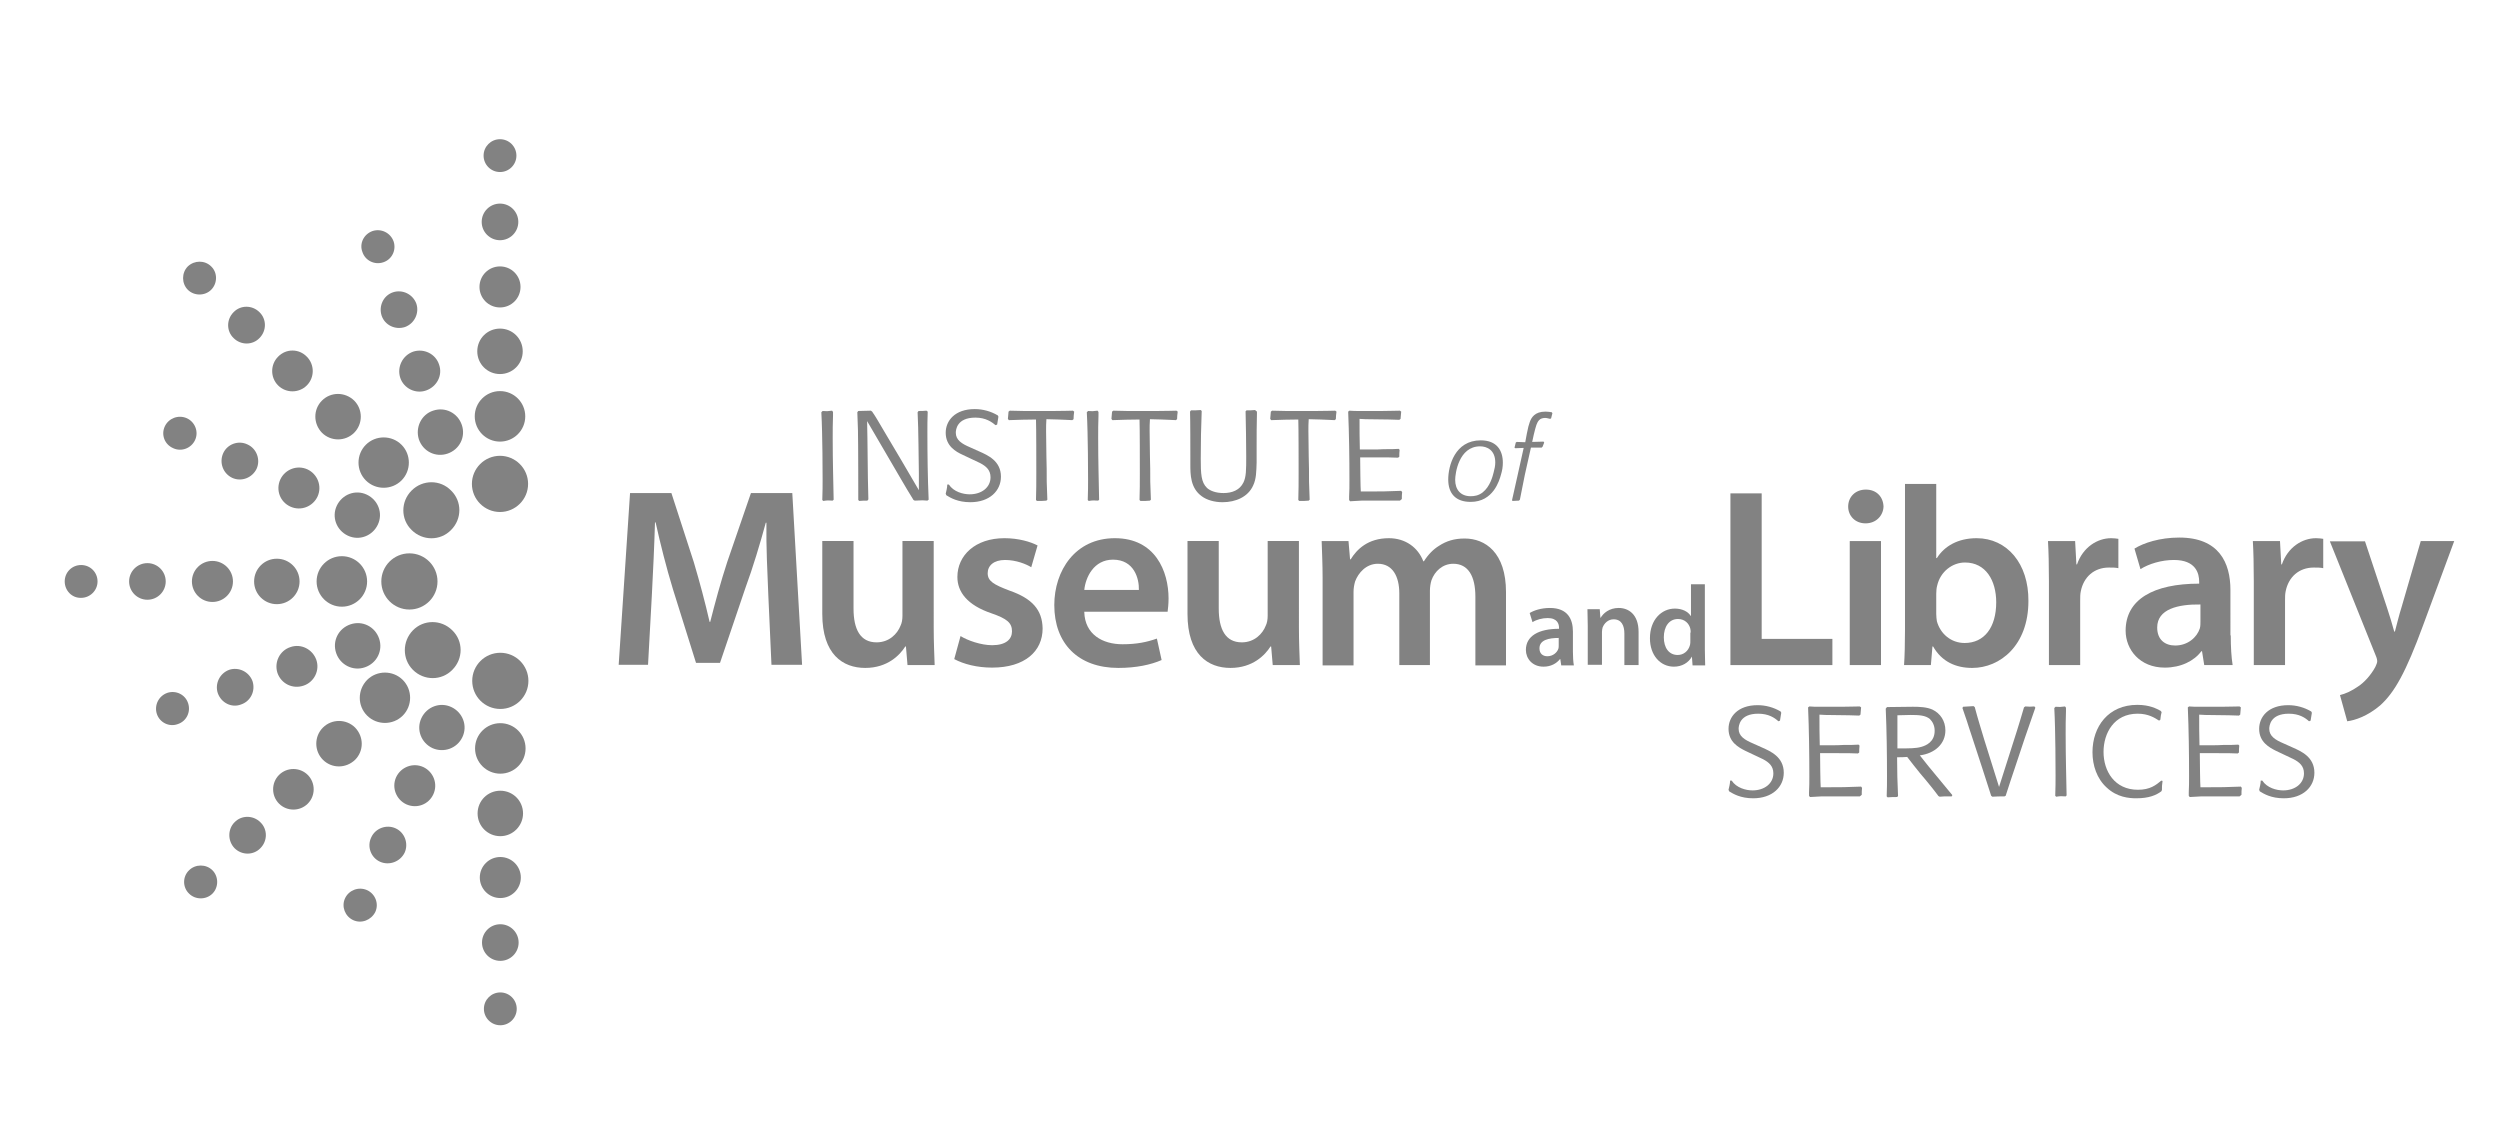 <?xml version="1.0" encoding="utf-8"?>
<!-- Generator: Adobe Illustrator 21.0.0, SVG Export Plug-In . SVG Version: 6.00 Build 0)  -->
<svg version="1.1" id="Layer_1" xmlns="http://www.w3.org/2000/svg" xmlns:xlink="http://www.w3.org/1999/xlink" x="0px" y="0px"
	 viewBox="0 0 792 360" style="enable-background:new 0 0 792 360;" xml:space="preserve">
<style type="text/css">
	.st0{fill:#828282;}
</style>
<g>
	<g>
		<g>
			<circle class="st0" cx="129.7" cy="184.2" r="8.9"/>
			<ellipse class="st0" cx="108.3" cy="184.2" rx="8" ry="8"/>
			<circle class="st0" cx="87.7" cy="184.2" r="7.2"/>
			<ellipse class="st0" cx="67.3" cy="184.2" rx="6.5" ry="6.5"/>
			<circle class="st0" cx="46.7" cy="184.2" r="5.8"/>
			<path class="st0" d="M20.5,184.2c0-2.9,2.3-5.2,5.2-5.2c2.9,0,5.2,2.3,5.2,5.2c0,2.9-2.4,5.2-5.2,5.2
				C22.8,189.5,20.5,187.1,20.5,184.2z"/>
		</g>
		<g>
			<path class="st0" d="M158.4,144.4c4.9,0,8.9,4,8.9,8.9c0,4.9-4,8.9-8.9,8.9c-4.9,0-8.9-4-8.9-8.9
				C149.5,148.4,153.5,144.4,158.4,144.4z"/>
			<circle class="st0" cx="158.4" cy="131.9" r="8"/>
			<path class="st0" d="M158.4,104.1c4,0,7.2,3.2,7.2,7.2c0,4-3.2,7.2-7.2,7.2c-4,0-7.2-3.2-7.2-7.2
				C151.2,107.3,154.4,104.1,158.4,104.1z"/>
			<path class="st0" d="M158.4,84.4c3.6,0,6.5,2.9,6.5,6.5c0,3.6-2.9,6.5-6.5,6.5c-3.6,0-6.5-2.9-6.5-6.5
				C151.9,87.3,154.8,84.4,158.4,84.4z"/>
			<ellipse class="st0" cx="158.4" cy="70.3" rx="5.8" ry="5.8"/>
			<ellipse class="st0" cx="158.4" cy="49.3" rx="5.2" ry="5.2"/>
		</g>
		<g>
			<path class="st0" d="M106.7,160.2c1.7-3.6,5.9-5.2,9.5-3.5c3.6,1.7,5.2,5.9,3.5,9.5c-1.7,3.6-5.9,5.2-9.5,3.5
				C106.6,168,105,163.8,106.7,160.2z"/>
			<path class="st0" d="M88.8,151.9c1.5-3.2,5.3-4.7,8.6-3.2c3.2,1.5,4.7,5.3,3.2,8.6c-1.5,3.2-5.3,4.7-8.6,3.2
				C88.7,159,87.3,155.2,88.8,151.9z"/>
			<path class="st0" d="M70.7,143.6c1.3-2.9,4.8-4.2,7.7-2.8c2.9,1.3,4.2,4.8,2.9,7.7c-1.4,2.9-4.8,4.2-7.7,2.9
				C70.6,150,69.4,146.5,70.7,143.6z"/>
			<path class="st0" d="M52.2,135.1c1.2-2.6,4.3-3.8,7-2.6c2.6,1.2,3.8,4.3,2.6,6.9c-1.2,2.6-4.3,3.8-6.9,2.6
				C52.1,140.8,51,137.7,52.2,135.1z"/>
		</g>
		<g>
			<path class="st0" d="M137.2,130.1c3.8-1.3,7.8,0.7,9.1,4.5c1.3,3.8-0.7,7.8-4.5,9.1c-3.8,1.3-7.8-0.7-9.1-4.5
				C131.5,135.4,133.5,131.3,137.2,130.1z"/>
			<path class="st0" d="M130.9,111.4c3.4-1.1,7.1,0.7,8.2,4.1c1.2,3.4-0.7,7-4.1,8.2c-3.4,1.2-7.1-0.7-8.2-4
				C125.7,116.3,127.5,112.6,130.9,111.4z"/>
			<path class="st0" d="M124.5,92.6c3-1,6.3,0.6,7.4,3.6c1,3-0.6,6.3-3.6,7.4c-3.1,1-6.4-0.6-7.4-3.6
				C119.9,96.9,121.5,93.6,124.5,92.6z"/>
			<path class="st0" d="M118,73.2c2.7-0.9,5.7,0.5,6.7,3.3c0.9,2.7-0.5,5.7-3.3,6.6c-2.7,0.9-5.7-0.5-6.6-3.3
				C113.8,77.2,115.2,74.2,118,73.2z"/>
		</g>
		<g>
			<path class="st0" d="M130.4,155.4c-3.5,3.5-3.5,9.1,0,12.5c3.5,3.5,9.1,3.5,12.5,0c3.5-3.5,3.5-9.1,0-12.5
				C139.5,151.9,133.9,151.9,130.4,155.4z"/>
			<path class="st0" d="M115.9,140.9c-3.1,3.1-3.1,8.2,0,11.3c3.1,3.1,8.2,3.1,11.3,0c3.1-3.1,3.1-8.2,0-11.3
				C124.1,137.8,119,137.8,115.9,140.9z"/>
			<path class="st0" d="M102,126.9c-2.8,2.8-2.8,7.3,0,10.2c2.8,2.8,7.4,2.8,10.2,0c2.8-2.8,2.8-7.4,0-10.2
				C109.3,124.1,104.8,124.1,102,126.9z"/>
			<path class="st0" d="M88.1,113c-2.5,2.5-2.5,6.6,0,9.1c2.5,2.5,6.6,2.5,9.1,0c2.5-2.5,2.5-6.6,0-9.1
				C94.7,110.4,90.6,110.4,88.1,113z"/>
			<path class="st0" d="M74,98.9c-2.3,2.3-2.3,6,0,8.2c2.3,2.3,6,2.3,8.2,0c2.3-2.3,2.3-6,0-8.2C79.9,96.6,76.2,96.6,74,98.9z"/>
			<path class="st0" d="M59.5,84.4c-2,2-2,5.4,0,7.4c2,2,5.4,2,7.4,0c2-2,2.1-5.4,0-7.4C64.9,82.4,61.6,82.4,59.5,84.4z"/>
		</g>
		<g>
			<circle class="st0" cx="158.5" cy="215.7" r="8.9"/>
			<circle class="st0" cx="158.5" cy="237.1" r="8"/>
			<path class="st0" d="M158.5,264.9c-4,0-7.2-3.2-7.2-7.2c0-4,3.2-7.2,7.2-7.2c4,0,7.2,3.2,7.2,7.2
				C165.7,261.6,162.5,264.9,158.5,264.9z"/>
			<circle class="st0" cx="158.5" cy="278" r="6.5"/>
			<circle class="st0" cx="158.5" cy="298.6" r="5.8"/>
			<ellipse class="st0" cx="158.5" cy="319.6" rx="5.2" ry="5.2"/>
		</g>
		<g>
			<path class="st0" d="M137,237c-3.6-1.7-5.2-5.9-3.5-9.5c1.7-3.6,5.9-5.2,9.5-3.5c3.6,1.7,5.2,5.9,3.5,9.5
				C144.8,237.1,140.6,238.6,137,237z"/>
			<path class="st0" d="M128.7,254.8c-3.2-1.5-4.7-5.3-3.2-8.6c1.5-3.2,5.3-4.7,8.6-3.2c3.2,1.5,4.7,5.3,3.2,8.6
				C135.8,254.9,132,256.3,128.7,254.8z"/>
			<path class="st0" d="M120.4,273c-2.9-1.3-4.2-4.8-2.8-7.7c1.3-2.9,4.8-4.2,7.7-2.9c2.9,1.3,4.2,4.8,2.9,7.7
				C126.8,273,123.3,274.3,120.4,273z"/>
			<path class="st0" d="M111.9,291.5c-2.6-1.2-3.8-4.3-2.6-6.9c1.2-2.6,4.3-3.8,7-2.6c2.6,1.2,3.8,4.3,2.6,6.9
				C117.6,291.5,114.5,292.7,111.9,291.5z"/>
		</g>
		<g>
			<path class="st0" d="M106.5,206.9c-1.3-3.8,0.7-7.8,4.5-9.1c3.8-1.3,7.8,0.7,9.1,4.5c1.3,3.8-0.7,7.8-4.5,9.1
				C111.9,212.7,107.8,210.7,106.5,206.9z"/>
			<path class="st0" d="M87.9,213.2c-1.1-3.4,0.7-7.1,4.1-8.2c3.4-1.2,7,0.7,8.2,4c1.2,3.4-0.7,7.1-4,8.2
				C92.7,218.4,89.1,216.6,87.9,213.2z"/>
			<path class="st0" d="M69,219.6c-1-3,0.6-6.3,3.6-7.4c3-1,6.3,0.6,7.4,3.6c1,3.1-0.6,6.4-3.7,7.4C73.4,224.3,70.1,222.7,69,219.6z
				"/>
			<path class="st0" d="M49.7,226.2c-0.9-2.7,0.5-5.7,3.3-6.7c2.7-0.9,5.7,0.5,6.6,3.3c0.9,2.7-0.5,5.7-3.3,6.6
				C53.6,230.4,50.6,228.9,49.7,226.2z"/>
		</g>
		<g>
			<path class="st0" d="M130.8,212.2c3.5,3.5,9.1,3.5,12.5,0c3.5-3.5,3.5-9.1,0-12.5c-3.5-3.5-9.1-3.5-12.5,0
				C127.4,203.2,127.4,208.8,130.8,212.2z"/>
			<path class="st0" d="M116.3,226.7c3.1,3.1,8.2,3.1,11.3,0c3.1-3.1,3.1-8.2,0-11.3c-3.1-3.1-8.2-3.1-11.3,0
				C113.2,218.6,113.2,223.6,116.3,226.7z"/>
			<path class="st0" d="M102.3,240.7c2.8,2.8,7.3,2.8,10.2,0c2.8-2.8,2.8-7.3,0-10.2c-2.8-2.8-7.4-2.8-10.2,0
				C99.5,233.3,99.5,237.9,102.3,240.7z"/>
			<path class="st0" d="M88.4,254.6c2.5,2.5,6.6,2.5,9.1,0c2.5-2.5,2.5-6.6,0-9.1c-2.5-2.5-6.6-2.5-9.1,0
				C85.9,248,85.9,252.1,88.4,254.6z"/>
			<path class="st0" d="M74.3,268.7c2.3,2.3,6,2.3,8.2,0c2.3-2.3,2.3-6,0-8.2c-2.3-2.3-6-2.3-8.2,0
				C72.1,262.7,72.1,266.4,74.3,268.7z"/>
			<path class="st0" d="M59.9,283.1c2,2,5.4,2,7.4,0c2-2,2-5.4,0-7.4c-2-2-5.4-2-7.4,0C57.8,277.7,57.8,281.1,59.9,283.1z"/>
		</g>
	</g>
	<g>
		<g>
			<path class="st0" d="M243.4,188.5c-0.3-7-0.7-15.4-0.6-22.9h-0.2c-1.8,6.6-4,14-6.5,20.8l-8,23.6h-7.6l-7.3-23.3
				c-2.1-6.9-4-14.4-5.5-21.2h-0.2c-0.2,7.1-0.6,15.7-1,23.2l-1.2,21.9h-9.3l3.6-54.4h13.1l7.1,21.9c1.9,6.4,3.6,12.8,5,18.9h0.2
				c1.5-5.9,3.3-12.6,5.4-19l7.5-21.8H251l3.1,54.4h-9.7L243.4,188.5z"/>
			<path class="st0" d="M295.8,198.9c0,4.7,0.2,8.6,0.3,11.8h-8.6l-0.5-5.9h-0.2c-1.7,2.7-5.6,6.8-12.7,6.8
				c-7.1,0-13.6-4.3-13.6-17.1v-23.1h9.9v21.4c0,6.5,2.1,10.7,7.3,10.7c4,0,6.6-2.7,7.6-5.3c0.4-0.8,0.6-1.9,0.6-3.1v-23.7h9.9
				V198.9z"/>
			<path class="st0" d="M304.3,201.5c2.2,1.4,6.5,2.9,10,2.9c4.4,0,6.3-1.9,6.3-4.4c0-2.7-1.6-4-6.5-5.7
				c-7.7-2.6-10.8-6.8-10.8-11.5c0-6.9,5.7-12.3,14.9-12.3c4.4,0,8.2,1.1,10.5,2.3l-2,6.9c-1.6-1-4.8-2.3-8.3-2.3
				c-3.6,0-5.5,1.8-5.5,4.2c0,2.5,1.9,3.6,6.9,5.5c7.2,2.5,10.4,6.1,10.5,12c0,7.2-5.6,12.4-16,12.4c-4.8,0-9-1.1-12-2.7
				L304.3,201.5z"/>
			<path class="st0" d="M343.5,193.9c0.2,7.1,5.8,10.2,12.1,10.2c4.6,0,7.8-0.7,10.9-1.8l1.5,6.8c-3.4,1.5-8.1,2.5-13.7,2.5
				c-12.8,0-20.3-7.8-20.3-19.9c0-10.9,6.6-21.2,19.2-21.2c12.8,0,17,10.5,17,19.1c0,1.9-0.2,3.3-0.3,4.2H343.5z M360.8,186.9
				c0.1-3.6-1.5-9.6-8.2-9.6c-6.1,0-8.7,5.6-9.1,9.6H360.8z"/>
			<path class="st0" d="M411.5,198.9c0,4.7,0.2,8.6,0.3,11.8h-8.6l-0.5-5.9h-0.2c-1.7,2.7-5.6,6.8-12.7,6.8
				c-7.1,0-13.6-4.3-13.6-17.1v-23.1h9.9v21.4c0,6.5,2.1,10.7,7.3,10.7c4,0,6.6-2.7,7.6-5.3c0.4-0.8,0.6-1.9,0.6-3.1v-23.7h9.9
				V198.9z"/>
			<path class="st0" d="M419,183.1c0-4.5-0.2-8.3-0.3-11.7h8.5l0.5,5.8h0.2c1.9-3.1,5.4-6.7,12.1-6.7c5.2,0,9.2,2.9,10.9,7.3h0.2
				c1.4-2.2,3-3.8,4.8-4.9c2.3-1.5,4.8-2.3,8.1-2.3c6.5,0,13.1,4.4,13.1,17v23.2h-9.7V189c0-6.5-2.3-10.4-7-10.4
				c-3.4,0-5.9,2.4-6.9,5.2c-0.3,0.9-0.5,2.2-0.5,3.3v23.6h-9.7V188c0-5.5-2.2-9.4-6.8-9.4c-3.7,0-6.2,2.9-7.2,5.6
				c-0.3,1-0.5,2.2-0.5,3.3v23.3H419V183.1z"/>
			<path class="st0" d="M498.3,206.5c0,1.6,0.1,3.2,0.3,4.3h-4l-0.3-2h-0.1c-1.1,1.4-2.9,2.4-5.2,2.4c-3.6,0-5.6-2.6-5.6-5.3
				c0-4.4,4-6.7,10.5-6.7v-0.3c0-1.2-0.5-3.1-3.6-3.1c-1.7,0-3.6,0.5-4.8,1.3l-0.9-2.9c1.3-0.8,3.6-1.6,6.4-1.6
				c5.7,0,7.3,3.6,7.3,7.5V206.5z M493.9,202.1c-3.2,0-6.2,0.6-6.2,3.3c0,1.7,1.1,2.5,2.5,2.5c1.8,0,3.1-1.2,3.5-2.4
				c0.1-0.3,0.1-0.7,0.1-1V202.1z"/>
			<path class="st0" d="M503,198.3c0-2-0.1-3.7-0.1-5.3h3.9l0.2,2.7h0.1c0.8-1.4,2.7-3.1,5.7-3.1c3.1,0,6.3,2,6.3,7.6v10.5h-4.5v-10
				c0-2.5-0.9-4.5-3.4-4.5c-1.8,0-3,1.3-3.5,2.6c-0.1,0.4-0.2,0.9-0.2,1.4v10.4H503V198.3z"/>
			<path class="st0" d="M540.1,184.9v20.9c0,1.8,0.1,3.8,0.1,5h-4l-0.2-2.8H536c-1.1,2-3.2,3.2-5.7,3.2c-4.3,0-7.6-3.6-7.6-9
				c0-5.9,3.7-9.4,7.9-9.4c2.4,0,4.2,1,5,2.3h0.1v-10H540.1z M535.6,200.4c0-0.4,0-0.8-0.1-1.2c-0.4-1.7-1.8-3.1-3.9-3.1
				c-2.9,0-4.5,2.5-4.5,5.8c0,3.3,1.6,5.6,4.4,5.6c1.8,0,3.4-1.2,3.9-3.2c0.1-0.4,0.1-0.8,0.1-1.3V200.4z"/>
			<path class="st0" d="M548.2,156.3h9.9v46.1h22.4v8.3h-32.3V156.3z"/>
			<path class="st0" d="M591,165.8c-3.3,0-5.5-2.4-5.5-5.3c0-3.1,2.3-5.4,5.6-5.4c3.4,0,5.5,2.3,5.6,5.4
				C596.6,163.3,594.4,165.8,591,165.8L591,165.8z M586,210.7v-39.3h9.9v39.3H586z"/>
			<path class="st0" d="M603.5,153.3h9.9v23.5h0.2c2.4-3.8,6.7-6.3,12.6-6.3c9.6,0,16.5,8,16.4,19.9c0,14.1-9,21.2-17.8,21.2
				c-5.1,0-9.6-1.9-12.4-6.8h-0.2l-0.5,5.9h-8.5c0.2-2.7,0.3-7,0.3-11V153.3z M613.4,194.5c0,0.8,0.1,1.6,0.2,2.3
				c1.1,4,4.5,6.9,8.8,6.9c6.2,0,10-4.9,10-12.9c0-6.9-3.3-12.6-9.9-12.6c-4,0-7.8,2.9-8.8,7.3c-0.2,0.7-0.3,1.6-0.3,2.6V194.5z"/>
			<path class="st0" d="M649.1,184.1c0-5.3-0.1-9.2-0.3-12.7h8.6l0.4,7.4h0.2c1.9-5.5,6.5-8.3,10.8-8.3c1,0,1.5,0.1,2.3,0.2v9.3
				c-0.9-0.2-1.8-0.2-3-0.2c-4.7,0-8,3-8.9,7.5c-0.2,0.9-0.2,1.9-0.2,3v20.4h-9.9V184.1z"/>
			<path class="st0" d="M706.7,201.3c0,3.6,0.2,7,0.6,9.4h-9l-0.7-4.4h-0.2c-2.3,3.1-6.5,5.2-11.6,5.2c-7.9,0-12.4-5.7-12.4-11.7
				c0-9.9,8.8-14.9,23.3-14.9v-0.6c0-2.6-1-6.9-8-6.9c-3.9,0-7.9,1.2-10.6,2.9l-1.9-6.5c2.9-1.8,8-3.5,14.2-3.5
				c12.6,0,16.2,8,16.2,16.6V201.3z M697.1,191.5c-7-0.1-13.7,1.4-13.7,7.3c0,3.9,2.5,5.7,5.7,5.7c4,0,6.9-2.6,7.8-5.4
				c0.2-0.7,0.2-1.5,0.2-2.2V191.5z"/>
			<path class="st0" d="M714,184.1c0-5.3-0.1-9.2-0.3-12.7h8.6l0.4,7.4h0.2c1.9-5.5,6.5-8.3,10.8-8.3c1,0,1.5,0.1,2.3,0.2v9.3
				c-0.9-0.2-1.8-0.2-3-0.2c-4.7,0-8,3-8.9,7.5c-0.2,0.9-0.2,1.9-0.2,3v20.4H714V184.1z"/>
			<path class="st0" d="M749.2,171.4l7,21.1c0.8,2.4,1.7,5.4,2.3,7.6h0.2c0.6-2.2,1.3-5.2,2.1-7.7l6.1-21h10.6l-9.9,26.8
				c-5.4,14.7-9,21.2-13.6,25.3c-4,3.4-8,4.7-10.4,5l-2.3-8.3c1.7-0.4,3.7-1.3,5.7-2.7c1.9-1.2,4.1-3.6,5.5-6.2
				c0.3-0.7,0.6-1.3,0.6-1.8c0-0.4-0.1-1-0.5-1.9l-14.5-36.1H749.2z"/>
		</g>
	</g>
	<g>
		<path class="st0" d="M263.8,158.6c-1.3-0.1-1.7-0.1-3,0.1l-0.3-0.3c0.1-2.5,0.1-4.7,0.1-6.5c0-1.1,0-14.1-0.4-21.3l0.4-0.4
			c1.2,0.1,1.6,0.1,3-0.1l0.3,0.4v1.2c-0.1,2.4-0.1,4.7-0.1,7c0,7.7,0.2,13.6,0.3,19.6L263.8,158.6z"/>
		<path class="st0" d="M293.8,158.6c-0.5,0-1-0.1-1.5-0.1c-0.4,0-2.2,0.1-2.5,0.1l-0.4-0.2c-1.4-2.2-2.6-4.3-3.9-6.5l-10.8-18.5
			l0.1,5.5c0.1,13,0.2,14.4,0.3,19.3l-0.3,0.4c-1.1,0-1.5,0-2.6,0.1l-0.3-0.3c0-0.8,0-18.1-0.1-22.1c0-0.9-0.2-5.4-0.2-5.7l0.3-0.4
			c1.1,0,2.9-0.1,4-0.1l0.4,0.3c1.3,1.9,1.6,2.5,4.2,6.9c1.7,2.9,3.4,5.7,5.1,8.6l5.5,9.4v-5.4c-0.1-4.6-0.1-13.5-0.4-19.3l0.3-0.4
			c1.3,0,1.4,0,2.5-0.1l0.4,0.3c-0.1,2.5-0.1,4.6-0.1,6.4c0,7.3,0.1,14.6,0.4,21.5L293.8,158.6z"/>
		<path class="st0" d="M300.6,153.5c1.5,2.3,4.5,3.1,6.6,3.1c3.8,0,6.6-2.2,6.6-5.4c0-2.3-1.4-3.5-3.3-4.5c-0.8-0.4-4.7-2.2-5.5-2.6
			c-2.2-1-5.4-2.8-5.4-7c0-3.8,2.9-7.5,9.2-7.5c2.6,0,5.1,0.7,7.3,2l0.2,0.4c-0.2,1.2-0.2,1.3-0.4,2.5l-0.5,0.2
			c-1.2-1-3.1-2.4-6.4-2.4c-5.9,0-6.2,3.9-6.2,4.8c0,2.3,1.9,3.5,4.5,4.6l2.9,1.3c2.7,1.2,6.9,3,6.9,8c0,4.5-3.6,8.1-9.7,8.1
			c-4,0-6.3-1.4-7.6-2.2l-0.2-0.5c0.1-0.4,0.2-0.8,0.3-1.3c0.1-0.5,0.2-1.1,0.2-1.6L300.6,153.5z"/>
		<path class="st0" d="M331.5,158.6c-1.2,0.1-1.3,0.1-3,0.1l-0.3-0.3c0.1-2.9,0.1-5.6,0.1-8.5c0-3.6,0-14.1-0.1-17
			c-1.8,0-6.6,0.1-8.6,0.2l-0.3-0.4c0.1-0.8,0.1-1.2,0.2-2.3l0.4-0.3c0.6,0,3.7,0.1,4.5,0.1h9.4c3.4,0,5-0.1,6.1-0.1l0.4,0.3
			c-0.1,0.9-0.2,1.4-0.2,2.4l-0.4,0.3c-1.4-0.1-2.7-0.1-4.5-0.2c-0.6,0-3.4-0.1-3.7-0.1c-0.1,1.2-0.1,2.5-0.1,3.7
			c0,2.6,0.1,5.3,0.1,8c0.1,2.7,0.1,5.4,0.1,8.1c0,0.8,0.2,4.8,0.2,5.7L331.5,158.6z"/>
		<path class="st0" d="M347.9,158.6c-1.3-0.1-1.7-0.1-3,0.1l-0.3-0.3c0.1-2.5,0.1-4.7,0.1-6.5c0-1.1,0-14.1-0.4-21.3l0.4-0.4
			c1.2,0.1,1.6,0.1,3-0.1l0.3,0.4v1.2c-0.1,2.4-0.1,4.7-0.1,7c0,7.7,0.2,13.6,0.3,19.6L347.9,158.6z"/>
		<path class="st0" d="M364.3,158.6c-1.2,0.1-1.3,0.1-3,0.1l-0.3-0.3c0.1-2.9,0.1-5.6,0.1-8.5c0-3.6,0-14.1-0.1-17
			c-1.8,0-6.6,0.1-8.6,0.2l-0.3-0.4c0.1-0.8,0.1-1.2,0.2-2.3l0.4-0.3c0.6,0,3.7,0.1,4.5,0.1h9.4c3.4,0,5-0.1,6.1-0.1l0.4,0.3
			c-0.1,0.9-0.2,1.4-0.2,2.4l-0.4,0.3c-1.4-0.1-2.7-0.1-4.5-0.2c-0.6,0-3.4-0.1-3.7-0.1c-0.1,1.2-0.1,2.5-0.1,3.7
			c0,2.6,0.1,5.3,0.1,8c0.1,2.7,0.1,5.4,0.1,8.1c0,0.8,0.2,4.8,0.2,5.7L364.3,158.6z"/>
		<path class="st0" d="M398.2,130.4v0.6c-0.1,5-0.1,5.6-0.1,10.3v5.2c-0.1,2.9-0.1,5.2-1.1,7.3c-1.6,3.6-5.5,5.3-9.7,5.3
			c-2.6,0-5-0.7-6.6-1.9c-3.6-2.6-3.6-6.9-3.6-10.1v-2.4c0-3.1,0-11.4-0.1-14.3l0.3-0.4c1.5,0,1.6,0,3.1-0.1l0.3,0.3
			c-0.2,5-0.3,10-0.3,15.1c0,4.8,0.1,7.5,2,9.3c1,0.9,2.8,1.6,5.2,1.6c2.7,0,5.1-0.9,6.3-3.3c0.9-1.8,0.9-4,0.9-8.3
			c0-4.8-0.1-9.6-0.2-14.3l0.3-0.3c1.3,0,1.5,0,2.7-0.1L398.2,130.4z"/>
		<path class="st0" d="M414.6,158.6c-1.2,0.1-1.3,0.1-3,0.1l-0.3-0.3c0.1-2.9,0.1-5.6,0.1-8.5c0-3.6,0-14.1-0.1-17
			c-1.8,0-6.6,0.1-8.6,0.2l-0.3-0.4c0.1-0.8,0.1-1.2,0.2-2.3l0.4-0.3c0.6,0,3.7,0.1,4.5,0.1h9.4c3.4,0,5-0.1,6.1-0.1l0.4,0.3
			c-0.1,0.9-0.2,1.4-0.2,2.4l-0.4,0.3c-1.4-0.1-2.7-0.1-4.5-0.2c-0.6,0-3.4-0.1-3.7-0.1c-0.1,1.2-0.1,2.5-0.1,3.7
			c0,2.6,0.1,5.3,0.1,8c0.1,2.7,0.1,5.4,0.1,8.1c0,0.8,0.2,4.8,0.2,5.7L414.6,158.6z"/>
		<path class="st0" d="M443.5,158.6h-12.2c-1.4,0.1-2.1,0.1-3.6,0.2l-0.3-0.4v-1.1c0.1-1.7,0.1-3.4,0.1-5.1c0-7.1-0.1-14.7-0.4-21.8
			l0.4-0.3c1.1,0.1,2,0.1,3.1,0.1h7.1c2.4,0,4.1-0.1,5.8-0.1l0.4,0.3c-0.1,1-0.1,1.3-0.2,2.3l-0.4,0.3c-2.1-0.1-2.9-0.1-10.7-0.2
			l-1.9-0.1c0,3.1,0,6.7,0.1,9.7h3.6c1.3,0,2.7,0,4-0.1c2.7,0,2.9,0,4.7-0.1l0.3,0.3c-0.1,1.1-0.1,1.2-0.1,2.2l-0.4,0.3
			c-1.9-0.1-3.1-0.1-8.6-0.1h-3.4c0,1.9,0.1,10,0.2,10.8h3.1c3.7,0,4.3,0,9.7-0.2l0.3,0.4c-0.1,1-0.1,1.1-0.1,2.2L443.5,158.6z"/>
		<path class="st0" d="M465.9,159c-4.7,0-7.1-2.6-7.1-7.1c0-4.3,2.1-12.4,10.3-12.4c5.1,0,7,3.2,7,7.1c0,1.3-0.2,2.5-0.6,3.8
			C475,152.2,473.1,159,465.9,159z M473.7,146.5c0-3.9-2.6-5.1-4.8-5.1c-6.8,0-7.9,8.7-7.9,10.6c0,3.1,1.7,5.2,4.9,5.2
			c1.2,0,2.5-0.2,3.8-1.2c2.4-1.9,3.2-5.2,3.5-6.4C473.5,148.5,473.7,147.5,473.7,146.5z"/>
		<path class="st0" d="M485,141.8c-1.8,7.9-2.2,9.7-3.5,16.5l-0.3,0.3l-2,0.1l-0.2-0.2l1.7-7.6l2-9l-2.7,0.1l-0.2-0.2l0.4-1.6
			l0.3-0.2l2.7,0.1l0.5-2.7c0.4-2,0.6-2.8,0.9-3.6c0.5-1.5,1.6-3.4,5-3.4c0.8,0,1.3,0.1,2,0.2l0.2,0.3l-0.4,1.6l-0.3,0.2
			c-0.5-0.1-1.1-0.3-1.6-0.3c-0.7,0-1.5,0.2-1.9,0.7c-0.7,0.7-1,1.7-1.7,4.6l-0.5,2.3l3.6-0.1l0.2,0.3l-0.5,1.3l-0.3,0.3H485z"/>
	</g>
	<g>
		<path class="st0" d="M548.6,247.3c1.5,2.3,4.5,3.1,6.6,3.1c3.8,0,6.6-2.2,6.6-5.4c0-2.3-1.4-3.5-3.3-4.5c-0.8-0.4-4.7-2.2-5.5-2.6
			c-2.2-1.1-5.4-2.8-5.4-7c0-3.8,2.9-7.5,9.2-7.5c2.6,0,5.1,0.7,7.3,2l0.2,0.4c-0.2,1.2-0.2,1.3-0.4,2.5l-0.5,0.2
			c-1.2-1.1-3.1-2.4-6.4-2.4c-5.9,0-6.2,3.9-6.2,4.8c0,2.3,1.9,3.5,4.5,4.6l2.9,1.3c2.7,1.2,6.9,3,6.9,8c0,4.5-3.6,8.1-9.7,8.1
			c-4,0-6.3-1.4-7.6-2.2l-0.2-0.5c0.1-0.4,0.2-0.8,0.3-1.3c0.1-0.5,0.2-1,0.2-1.6L548.6,247.3z"/>
		<path class="st0" d="M589.2,252.3H577c-1.4,0.1-2.1,0.1-3.6,0.2l-0.3-0.4V251c0.1-1.7,0.1-3.4,0.1-5.1c0-7.1-0.1-14.7-0.4-21.8
			l0.4-0.3c1.1,0.1,2,0.1,3.1,0.1h7.1c2.4,0,4.1-0.1,5.8-0.1l0.4,0.3c-0.1,1-0.1,1.3-0.2,2.3l-0.4,0.3c-2.1-0.1-2.9-0.1-10.7-0.2
			l-1.9-0.1c0,3.1,0,6.7,0.1,9.7h3.6c1.3,0,2.7,0,4-0.1c2.7,0,2.9,0,4.7-0.1l0.3,0.3c-0.1,1.1-0.1,1.2-0.1,2.2l-0.4,0.3
			c-1.9-0.1-3.1-0.1-8.6-0.1h-3.4c0,1.9,0.1,10,0.2,10.8h3.1c3.7,0,4.3,0,9.7-0.2l0.3,0.4c-0.1,1-0.1,1.1-0.1,2.2L589.2,252.3z"/>
		<path class="st0" d="M597.8,224c0.2,0,8-0.1,8.2-0.1c2.2,0,4.4,0.1,6.2,0.9c2.5,1.2,4.1,3.6,4.1,6.6c0,4.3-3.4,7.3-8.1,7.9
			l2.7,3.4c3.3,4,3.9,4.7,7.6,9.2l-0.2,0.4h-2.3c-0.5,0-1,0.1-1.5,0.1l-0.4-0.2c-0.8-1.1-1.6-2.1-2.4-3.1c-1.1-1.4-2.3-2.8-3.4-4.1
			c-0.8-1-3.7-4.6-4.1-5.2c-1.4,0.1-1.7,0.1-3.2,0.1c0,4.1,0.1,8.2,0.3,12.3l-0.3,0.3c-1.3,0-1.6,0-3,0.1l-0.3-0.3
			c0.1-2.2,0.1-4.4,0.1-6.5c0-7.1-0.1-14.2-0.4-21.3L597.8,224z M608.7,236.6c1.4-0.4,4.2-1.5,4.2-5.1c0-1.7-0.7-2.9-1.5-3.7
			c-1.4-1.2-3.5-1.3-6.2-1.3c-1.2,0-2.7,0.1-4.1,0.1v10.5C605,237.1,607,237.1,608.7,236.6z"/>
		<path class="st0" d="M635,252.3c-1.8,0-2.3,0-3.8,0.1l-0.4-0.3c-0.8-2.4-2-6.2-2.8-8.7l-3.5-10.7c-0.5-1.4-0.9-2.8-1.4-4.3
			c-0.4-1.2-1-3-1.4-4.1l0.2-0.4c1.8-0.1,2-0.1,3.3-0.2l0.4,0.3c1,3.8,1.9,6.6,3,10.3l4.7,15l5.7-17.9c0.8-2.7,1-3.1,2.2-7.3
			l0.4-0.3c1.3,0.1,1.6,0.1,2.9,0l0.3,0.4c-0.7,1.9-0.9,2.7-3.3,9.5l-3.2,9.6c-1.2,3.6-1.4,4.1-2.9,8.8L635,252.3z"/>
		<path class="st0" d="M654.4,252.3c-1.3-0.1-1.7-0.1-3,0.1l-0.3-0.3c0.1-2.5,0.1-4.7,0.1-6.5c0-1.1,0-14.1-0.4-21.3l0.4-0.4
			c1.2,0.1,1.6,0.1,3-0.1l0.3,0.4v1.2c-0.1,2.4-0.1,4.7-0.1,7c0,7.7,0.2,13.6,0.3,19.6L654.4,252.3z"/>
		<path class="st0" d="M685.1,247.4c-0.2,1.4-0.2,1.7-0.2,2.9l-0.2,0.4c-1.6,1.2-3.9,2.2-7.9,2.2c-2.3,0-6.1-0.3-9.4-3.4
			c-3.1-2.8-4.5-7-4.5-11.2c0-8.1,5-15,14.2-15c3.9,0,6.1,1.2,7.4,1.9l0.3,0.4c-0.2,0.9-0.3,1.2-0.4,2.4l-0.4,0.3
			c-1.4-0.9-3.4-2.2-6.8-2.2c-7.5,0-10.8,6.2-10.8,12.1c0,6.1,3.5,12,10.9,12c3.9,0,5.7-1.5,7.4-2.9L685.1,247.4z"/>
		<path class="st0" d="M709.5,252.3h-12.2c-1.4,0.1-2.1,0.1-3.6,0.2l-0.3-0.4V251c0.1-1.7,0.1-3.4,0.1-5.1c0-7.1-0.1-14.7-0.4-21.8
			l0.4-0.3c1.1,0.1,2,0.1,3.1,0.1h7.1c2.4,0,4.1-0.1,5.8-0.1l0.4,0.3c-0.1,1-0.1,1.3-0.2,2.3l-0.4,0.3c-2.1-0.1-2.9-0.1-10.7-0.2
			l-1.9-0.1c0,3.1,0,6.7,0.1,9.7h3.6c1.3,0,2.7,0,4-0.1c2.7,0,2.9,0,4.7-0.1l0.3,0.3c-0.1,1.1-0.1,1.2-0.1,2.2l-0.4,0.3
			c-1.9-0.1-3.1-0.1-8.6-0.1h-3.4c0,1.9,0.1,10,0.2,10.8h3.1c3.7,0,4.3,0,9.7-0.2l0.3,0.4c-0.1,1-0.1,1.1-0.1,2.2L709.5,252.3z"/>
		<path class="st0" d="M716.7,247.3c1.5,2.3,4.5,3.1,6.6,3.1c3.8,0,6.6-2.2,6.6-5.4c0-2.3-1.4-3.5-3.3-4.5c-0.8-0.4-4.7-2.2-5.5-2.6
			c-2.2-1.1-5.4-2.8-5.4-7c0-3.8,2.9-7.5,9.2-7.5c2.6,0,5.1,0.7,7.3,2l0.2,0.4c-0.2,1.2-0.2,1.3-0.4,2.5l-0.5,0.2
			c-1.2-1.1-3.1-2.4-6.4-2.4c-5.9,0-6.2,3.9-6.2,4.8c0,2.3,1.9,3.5,4.5,4.6l2.9,1.3c2.7,1.2,6.9,3,6.9,8c0,4.5-3.6,8.1-9.7,8.1
			c-4,0-6.3-1.4-7.6-2.2l-0.2-0.5c0.1-0.4,0.2-0.8,0.3-1.3c0.1-0.5,0.2-1,0.2-1.6L716.7,247.3z"/>
	</g>
</g>
</svg>
